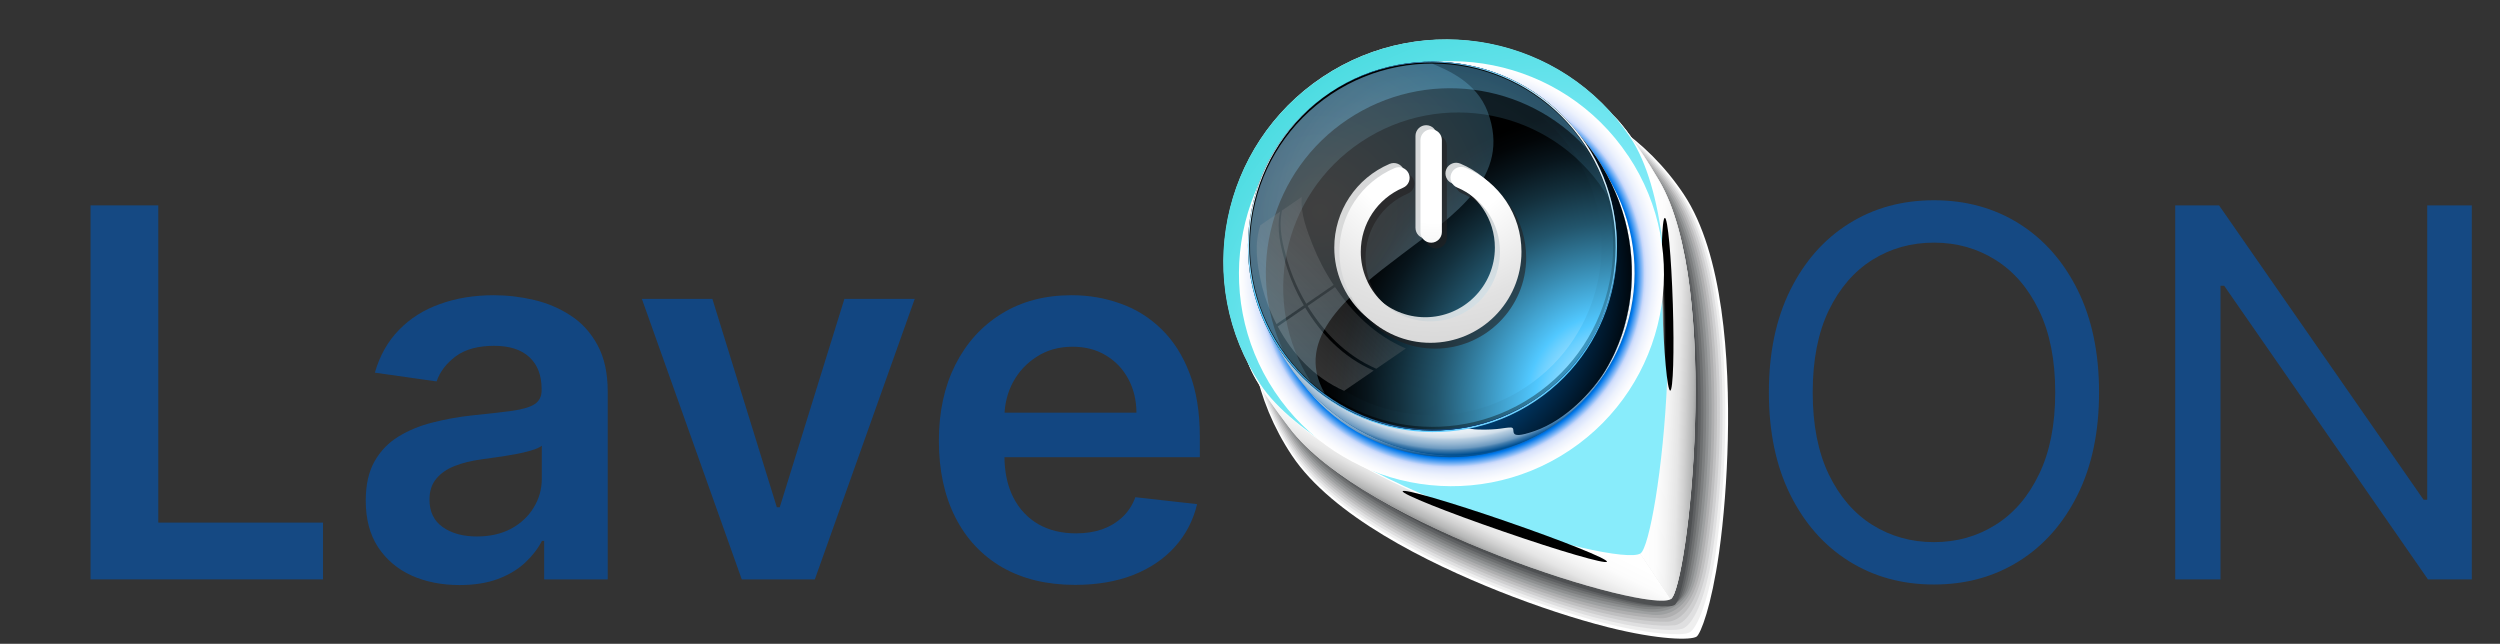 <svg width="233" height="60" viewBox="0 0 233 60" fill="none" xmlns="http://www.w3.org/2000/svg">
<rect x="0" y="0" width="233" height="60" fill="#333333" stroke="none"/>
<g clip-path="url(#clip0_5019_2826)">
<path d="M8.438 53.999V19.141H14.752V48.706H30.105V53.999H8.438Z" fill="#154983"/>
<path d="M42.836 54.527C41.18 54.527 39.688 54.232 38.36 53.642C37.044 53.04 36 52.155 35.228 50.986C34.468 49.818 34.088 48.377 34.088 46.663C34.088 45.188 34.36 43.968 34.905 43.004C35.449 42.039 36.193 41.267 37.134 40.689C38.076 40.11 39.137 39.673 40.317 39.378C41.509 39.072 42.74 38.851 44.011 38.714C45.543 38.556 46.785 38.414 47.738 38.289C48.691 38.153 49.384 37.949 49.815 37.676C50.257 37.392 50.479 36.956 50.479 36.366V36.264C50.479 34.981 50.099 33.988 49.338 33.285C48.578 32.581 47.483 32.23 46.053 32.23C44.544 32.23 43.347 32.559 42.462 33.217C41.588 33.875 40.998 34.652 40.692 35.549L34.939 34.732C35.393 33.143 36.142 31.815 37.185 30.749C38.229 29.671 39.506 28.865 41.015 28.332C42.524 27.787 44.192 27.515 46.019 27.515C47.279 27.515 48.533 27.662 49.781 27.957C51.029 28.252 52.169 28.74 53.202 29.421C54.234 30.091 55.063 31.004 55.687 32.161C56.322 33.319 56.64 34.766 56.64 36.502V53.999H50.717V50.408H50.513C50.138 51.134 49.611 51.815 48.93 52.45C48.26 53.074 47.415 53.579 46.394 53.965C45.384 54.339 44.198 54.527 42.836 54.527ZM44.436 49.999C45.673 49.999 46.745 49.755 47.653 49.267C48.561 48.768 49.259 48.11 49.747 47.293C50.246 46.476 50.496 45.585 50.496 44.621V41.54C50.303 41.699 49.974 41.846 49.508 41.982C49.054 42.119 48.544 42.238 47.977 42.34C47.409 42.442 46.847 42.533 46.291 42.612C45.736 42.692 45.253 42.76 44.845 42.816C43.926 42.941 43.103 43.145 42.377 43.429C41.651 43.713 41.078 44.11 40.658 44.621C40.238 45.12 40.028 45.767 40.028 46.561C40.028 47.696 40.442 48.552 41.27 49.131C42.099 49.71 43.154 49.999 44.436 49.999Z" fill="#124681"/>
<path d="M85.252 27.855L75.942 53.999H69.133L59.823 27.855H66.393L72.401 47.276H72.674L78.699 27.855H85.252Z" fill="#124681"/>
<path d="M100.2 54.51C97.579 54.51 95.315 53.965 93.409 52.876C91.514 51.775 90.056 50.22 89.035 48.212C88.013 46.192 87.503 43.815 87.503 41.08C87.503 38.391 88.013 36.031 89.035 34C90.067 31.957 91.508 30.369 93.358 29.234C95.207 28.088 97.38 27.515 99.877 27.515C101.488 27.515 103.009 27.776 104.438 28.298C105.88 28.808 107.15 29.603 108.251 30.681C109.363 31.759 110.237 33.132 110.872 34.8C111.508 36.456 111.825 38.431 111.825 40.723V42.612H90.396V38.459H105.919C105.908 37.279 105.653 36.229 105.153 35.31C104.654 34.38 103.956 33.648 103.06 33.115C102.175 32.581 101.142 32.315 99.962 32.315C98.702 32.315 97.596 32.621 96.643 33.234C95.69 33.835 94.947 34.63 94.413 35.617C93.891 36.593 93.625 37.665 93.613 38.834V42.459C93.613 43.98 93.891 45.284 94.447 46.374C95.003 47.452 95.781 48.28 96.779 48.859C97.778 49.426 98.946 49.71 100.285 49.71C101.182 49.71 101.993 49.585 102.719 49.335C103.446 49.074 104.075 48.694 104.609 48.195C105.142 47.696 105.545 47.077 105.817 46.34L111.57 46.986C111.207 48.507 110.515 49.835 109.494 50.969C108.484 52.093 107.19 52.966 105.613 53.59C104.036 54.203 102.231 54.51 100.2 54.51Z" fill="#124681"/>
<path d="M195.632 36.57C195.632 40.246 194.968 43.423 193.641 46.101C192.313 48.779 190.492 50.844 188.177 52.297C185.862 53.749 183.218 54.476 180.245 54.476C177.273 54.476 174.629 53.749 172.314 52.297C169.999 50.844 168.178 48.779 166.85 46.101C165.523 43.423 164.859 40.246 164.859 36.57C164.859 32.893 165.523 29.716 166.85 27.038C168.178 24.36 169.999 22.295 172.314 20.843C174.629 19.39 177.273 18.664 180.245 18.664C183.218 18.664 185.862 19.39 188.177 20.843C190.492 22.295 192.313 24.36 193.641 27.038C194.968 29.716 195.632 32.893 195.632 36.57ZM191.547 36.57C191.547 33.551 191.042 31.004 190.032 28.927C189.034 26.851 187.678 25.279 185.964 24.213C184.262 23.146 182.356 22.613 180.245 22.613C178.135 22.613 176.223 23.146 174.51 24.213C172.807 25.279 171.451 26.851 170.442 28.927C169.443 31.004 168.944 33.551 168.944 36.57C168.944 39.588 169.443 42.136 170.442 44.212C171.451 46.289 172.807 47.86 174.51 48.927C176.223 49.993 178.135 50.527 180.245 50.527C182.356 50.527 184.262 49.993 185.964 48.927C187.678 47.86 189.034 46.289 190.032 44.212C191.042 42.136 191.547 39.588 191.547 36.57Z" fill="#154983"/>
<path d="M230.371 19.141V53.999H226.286L207.291 26.63H206.951V53.999H202.73V19.141H206.815L225.878 46.578H226.218V19.141H230.371Z" fill="#154983"/>
<g style="mix-blend-mode:multiply">
<path d="M158.123 59.332C157.612 59.672 154.661 59.665 149.848 58.454C146.82 57.688 143.236 56.511 139.751 55.126C132.996 52.438 124.152 48.063 120.412 42.458C113.468 32.052 116.006 18.117 126.071 11.402C136.135 4.686 149.973 7.687 156.92 18.097C160.618 23.64 161.197 33.588 161.033 40.951C160.947 44.622 160.66 48.377 160.214 51.518C159.507 56.508 158.501 59.08 158.119 59.335L158.123 59.332Z" fill="white"/>
<path d="M126.071 11.391C136.064 4.723 149.799 7.703 156.695 18.038C160.4 23.589 160.97 33.717 160.764 41.249C160.649 45.183 160.288 49.057 159.837 51.951C159.122 56.517 158.014 58.829 157.36 58.984C156.726 59.246 153.847 59.184 149.262 58.007C146.279 57.23 142.782 56.059 139.381 54.695C132.665 51.988 124.078 47.672 120.445 42.227C113.549 31.891 116.069 18.065 126.062 11.397L126.071 11.391Z" fill="#EFEFEF"/>
<path d="M126.07 11.385C135.992 4.764 149.623 7.723 156.469 17.983C160.177 23.539 160.736 33.853 160.494 41.551C160.353 45.746 159.921 49.745 159.462 52.394C158.747 56.537 157.524 58.591 156.606 58.639C155.848 58.83 153.042 58.713 148.69 57.56C145.758 56.782 142.346 55.612 139.026 54.264C132.348 51.538 124.022 47.285 120.49 41.991C113.644 31.732 116.144 18.009 126.066 11.388L126.07 11.385Z" fill="#DFDFE0"/>
<path d="M126.069 11.386C135.92 4.813 149.452 7.748 156.247 17.933C159.958 23.493 160.507 33.994 160.232 41.854C160.063 46.306 159.56 50.429 159.099 52.836C158.376 56.553 157.049 58.344 155.863 58.288C154.982 58.401 152.243 58.232 148.125 57.109C145.24 56.326 141.91 55.165 138.672 53.833C132.032 51.087 123.967 46.898 120.538 41.76C113.743 31.576 116.227 17.953 126.073 11.383L126.069 11.386Z" fill="#CFCFD0"/>
<path d="M126.06 11.381C135.84 4.856 149.269 7.77 156.014 17.879C159.727 23.444 160.266 34.131 159.954 42.158C159.753 46.868 159.188 51.11 158.713 53.275C157.991 56.569 156.553 58.099 155.099 57.94C154.095 57.974 151.426 57.746 147.539 56.662C144.698 55.868 141.459 54.717 138.303 53.402C131.701 50.637 123.897 46.511 120.572 41.528C113.826 31.42 116.289 17.901 126.069 11.375L126.06 11.381Z" fill="#BFBFC0"/>
<path d="M126.064 11.377C135.773 4.899 149.098 7.793 155.793 17.826C159.512 23.4 160.039 34.262 159.689 42.462C159.458 47.436 158.826 51.799 158.343 53.72C157.62 56.59 156.066 57.858 154.348 57.593C153.224 57.553 150.625 57.266 146.965 56.216C144.176 55.413 141.02 54.271 137.944 52.979C131.381 50.195 123.837 46.133 120.612 41.301C113.915 31.263 116.36 17.853 126.069 11.374L126.064 11.377Z" fill="#AFAFB0"/>
<path d="M126.057 11.374C135.69 4.946 148.913 7.811 155.56 17.773C159.282 23.352 159.802 34.405 159.416 42.763C159.158 47.994 158.459 52.478 157.965 54.162C157.246 56.606 155.578 57.616 153.587 57.25C152.336 57.135 149.811 56.785 146.387 55.771C143.642 54.957 140.577 53.826 137.577 52.553C131.056 49.754 123.765 45.755 120.645 41.078C113.997 31.116 116.426 17.806 126.06 11.378L126.057 11.374Z" fill="#9EA0A1"/>
<path d="M126.056 11.369C135.619 4.988 148.737 7.833 155.334 17.72C159.06 23.303 159.566 34.538 159.146 43.066C158.858 48.561 158.095 53.159 157.587 54.602C156.88 56.62 155.083 57.37 152.829 56.897C151.454 56.704 149.006 56.296 145.806 55.319C143.11 54.492 140.126 53.377 137.212 52.118C130.729 49.299 123.7 45.363 120.683 40.842C114.086 30.955 116.494 17.749 126.056 11.369Z" fill="#8E9091"/>
<path d="M126.056 11.365C135.548 5.032 148.563 7.856 155.109 17.667C158.838 23.255 159.334 34.676 158.877 43.371C158.557 49.124 157.738 53.842 157.213 55.047C156.522 56.637 154.599 57.131 152.076 56.555C150.582 56.287 148.201 55.816 145.231 54.877C142.587 54.041 139.686 52.935 136.85 51.695C130.405 48.857 123.636 44.985 120.72 40.614C114.173 30.803 116.561 17.701 126.052 11.368L126.056 11.365Z" fill="#7E8081"/>
<path d="M126.047 11.362C135.467 5.076 148.379 7.88 154.875 17.616C158.609 23.212 159.097 34.813 158.603 43.673C158.257 49.687 157.384 54.525 156.834 55.49C156.169 56.658 154.106 56.886 151.316 56.206C149.699 55.86 147.391 55.326 144.653 54.425C142.058 53.577 139.242 52.483 136.488 51.26C130.086 48.4 123.573 44.594 120.761 40.379C114.261 30.639 116.631 17.645 126.052 11.359L126.047 11.362Z" fill="#6E7071"/>
<path d="M126.048 11.359C135.397 5.121 148.205 7.904 154.65 17.564C158.388 23.165 158.865 34.952 158.334 43.978C157.956 50.251 157.046 55.217 156.46 55.935C155.84 56.69 153.618 56.651 150.56 55.867C148.815 55.446 146.583 54.842 144.074 53.987C141.525 53.121 138.799 52.045 136.121 50.841C129.758 47.962 123.505 44.219 120.797 40.16C114.348 30.495 116.702 17.602 126.046 11.366L126.048 11.359Z" fill="#5E6062"/>
<path d="M154.427 17.51C160.826 27.099 157.648 55.331 156.089 56.372C154.05 57.732 127.24 49.51 120.842 39.92C114.443 30.332 116.769 17.54 126.042 11.352C135.316 5.164 148.022 7.919 154.42 17.508L154.427 17.51Z" fill="#4E5052"/>
</g>
<path d="M154.648 16.856C160.465 26.718 157.332 54.759 155.733 55.826C153.642 57.222 127.048 49.016 120.165 39.865C118.929 38.225 117.011 35.706 116.345 33.89C112.874 24.447 115.658 13.063 123.644 7.735C131.629 2.406 143.234 3.906 150.541 10.951C151.754 12.124 153.581 15.045 154.651 16.861L154.648 16.856Z" fill="url(#paint0_linear_5019_2826)"/>
<path style="mix-blend-mode:multiply" d="M154.648 16.856C160.465 26.718 157.332 54.759 155.733 55.826C153.642 57.222 127.048 49.016 120.165 39.865C118.929 38.225 117.011 35.706 116.345 33.89C112.874 24.447 115.658 13.063 123.644 7.735C131.629 2.406 143.234 3.906 150.541 10.951C151.754 12.124 153.581 15.045 154.651 16.861L154.648 16.856Z" fill="url(#paint1_linear_5019_2826)"/>
<path d="M152.015 12.908C158.369 22.43 154.699 50.811 153.1 51.878C151.008 53.274 123.886 45.44 117.532 35.917C111.178 26.395 113.742 13.528 123.264 7.174C132.787 0.82 145.657 3.389 152.011 12.911L152.015 12.908Z" fill="white"/>
<path style="mix-blend-mode:screen" opacity="0.76" d="M150.525 10.947C143.221 3.907 131.698 2.346 123.628 7.731C123.619 7.737 123.614 7.74 123.605 7.746L155.695 55.837C155.695 55.837 155.709 55.829 155.717 55.823C157.316 54.756 160.453 26.711 154.632 16.852C153.565 15.042 151.735 12.116 150.522 10.943L150.525 10.947Z" fill="url(#paint2_linear_5019_2826)"/>
<path style="mix-blend-mode:multiply" d="M150.525 10.947C143.221 3.907 131.698 2.346 123.628 7.731C123.619 7.737 123.614 7.74 123.605 7.746L155.695 55.837C155.695 55.837 155.709 55.829 155.717 55.823C157.316 54.756 160.453 26.711 154.632 16.852C153.565 15.042 151.735 12.116 150.522 10.943L150.525 10.947Z" fill="url(#paint3_linear_5019_2826)"/>
<path d="M151.938 12.793C158.247 22.248 154.498 50.509 152.899 51.576C150.807 52.972 123.767 45.262 117.455 35.802C111.143 26.342 113.742 13.528 123.264 7.174C132.787 0.82 145.621 3.335 151.933 12.795L151.938 12.793Z" fill="url(#paint4_radial_5019_2826)"/>
<path style="mix-blend-mode:screen" d="M140.407 48.6C145.662 50.415 149.855 52.091 149.765 52.35C149.675 52.609 145.341 51.348 140.086 49.533C134.831 47.718 130.643 46.039 130.728 45.783C130.814 45.527 135.152 46.785 140.407 48.6Z" fill="url(#paint5_radial_5019_2826)"/>
<path style="mix-blend-mode:screen" d="M155.908 28.342C156.049 32.786 155.936 36.398 155.665 36.406C155.394 36.413 155.061 32.816 154.92 28.372C154.779 23.928 154.892 20.316 155.163 20.309C155.434 20.301 155.767 23.898 155.908 28.342Z" fill="url(#paint6_radial_5019_2826)"/>
<path style="mix-blend-mode:multiply" d="M151.75 14.517C157.819 23.613 155.365 35.913 146.269 41.982C137.173 48.052 124.873 45.597 118.804 36.501C112.734 27.405 115.181 15.104 124.277 9.034C133.373 2.965 145.673 5.42 151.742 14.516L151.75 14.517Z" fill="url(#paint7_radial_5019_2826)"/>
<path style="mix-blend-mode:multiply" d="M149.45 15.877C154.719 23.774 152.59 34.445 144.693 39.714C136.796 44.983 126.125 42.854 120.856 34.957C115.587 27.06 117.716 16.39 125.613 11.12C133.51 5.851 144.181 7.981 149.45 15.877Z" fill="url(#paint8_radial_5019_2826)"/>
<path d="M147.057 12.407C152.418 20.808 150.556 31.678 142.793 36.858C135.029 42.039 124.277 39.585 118.578 31.41C118.982 32.245 119.445 33.065 119.976 33.86C125.672 42.397 136.741 45.017 144.696 39.71C152.65 34.402 154.482 23.179 148.783 14.638C148.252 13.843 147.673 13.1 147.057 12.407Z" fill="url(#paint9_radial_5019_2826)"/>
<path style="mix-blend-mode:multiply" d="M147.057 12.407C152.418 20.808 150.556 31.678 142.793 36.858C135.029 42.039 124.277 39.585 118.578 31.41C118.982 32.245 119.445 33.065 119.976 33.86C125.672 42.397 136.741 45.017 144.696 39.71C152.65 34.402 154.482 23.179 148.783 14.638C148.252 13.843 147.673 13.1 147.057 12.407Z" fill="url(#paint10_radial_5019_2826)"/>
<path style="mix-blend-mode:color-dodge" d="M148.121 13.712C147.789 13.272 147.441 12.856 147.08 12.449C152.407 20.846 150.54 31.689 142.789 36.86C140.644 38.291 138.269 39.138 135.833 39.441C136.204 39.727 136.82 40.015 137.802 40.034C139.776 40.078 140.127 39.844 140.808 39.845C141.485 39.849 140.173 41.173 143.05 40.165C145.928 39.15 148.38 36.532 149.574 34.599C149.774 34.273 149.96 33.937 150.136 33.595C150.161 33.546 150.182 33.5 150.21 33.455C150.287 33.301 150.36 33.15 150.437 32.996C150.465 32.932 150.491 32.876 150.519 32.812C150.746 32.315 150.947 31.808 151.123 31.293C151.144 31.228 151.167 31.167 151.188 31.102C151.238 30.946 151.289 30.791 151.332 30.634C151.358 30.558 151.377 30.481 151.397 30.404C151.539 29.905 151.66 29.394 151.759 28.879C151.774 28.785 151.796 28.694 151.81 28.6C151.836 28.455 151.861 28.31 151.883 28.16C151.899 28.06 151.912 27.955 151.926 27.849C151.946 27.707 151.967 27.565 151.98 27.422C152.004 27.207 152.025 26.988 152.038 26.767C152.048 26.638 152.055 26.505 152.058 26.375C152.064 26.249 152.07 26.123 152.076 25.997C152.079 25.867 152.082 25.736 152.085 25.606C152.082 25.467 152.086 25.329 152.083 25.19C152.083 25.074 152.083 24.959 152.08 24.839C152.072 24.606 152.062 24.369 152.044 24.131C152.035 24.021 152.026 23.912 152.017 23.802C152.005 23.65 151.991 23.493 151.971 23.339C151.959 23.225 151.946 23.118 151.934 23.004C151.912 22.826 151.888 22.656 151.858 22.477C151.845 22.39 151.835 22.307 151.82 22.227C151.777 21.979 151.726 21.731 151.679 21.486C151.662 21.395 151.642 21.306 151.618 21.212C151.576 21.035 151.538 20.861 151.492 20.687C151.468 20.593 151.441 20.496 151.418 20.402C151.363 20.195 151.303 19.991 151.237 19.785C151.22 19.732 151.204 19.678 151.188 19.625C151.108 19.37 151.019 19.122 150.927 18.868C150.9 18.79 150.866 18.71 150.839 18.631C150.768 18.448 150.694 18.26 150.615 18.075C150.581 17.995 150.547 17.915 150.513 17.835C150.417 17.604 150.312 17.379 150.203 17.149C150.189 17.127 150.183 17.099 150.168 17.077C150.045 16.825 149.92 16.581 149.79 16.328C149.75 16.258 149.714 16.186 149.671 16.112C149.569 15.93 149.464 15.743 149.357 15.564C149.31 15.493 149.274 15.42 149.231 15.346C149.08 15.1 148.932 14.859 148.772 14.619C148.594 14.353 148.41 14.097 148.222 13.844C148.187 13.79 148.15 13.744 148.11 13.694L148.121 13.712Z" fill="url(#paint11_radial_5019_2826)"/>
<path d="M147.823 13.637C153.075 21.508 150.948 32.144 143.082 37.393C135.217 42.641 124.571 40.52 119.323 32.655C114.074 24.789 116.195 14.144 124.065 8.892C131.935 3.641 142.572 5.767 147.823 13.637Z" fill="url(#paint12_radial_5019_2826)"/>
<path d="M147.794 13.397C153.063 21.294 150.933 31.964 143.037 37.234C135.14 42.503 124.469 40.373 119.2 32.477C113.931 24.58 116.06 13.909 123.957 8.64C131.854 3.371 142.524 5.5 147.794 13.397Z" fill="url(#paint13_radial_5019_2826)"/>
<path style="mix-blend-mode:screen" d="M119.2 32.477C113.931 24.58 116.06 13.909 123.957 8.64C131.854 3.371 142.524 5.5 147.794 13.397C153.063 21.294 150.933 31.964 143.037 37.234C135.14 42.503 124.469 40.373 119.2 32.477Z" fill="url(#paint14_radial_5019_2826)"/>
<path style="mix-blend-mode:screen" d="M142.85 36.949C150.589 31.785 152.676 21.325 147.512 13.586C142.348 5.847 131.888 3.759 124.149 8.923C116.41 14.087 114.323 24.547 119.487 32.286C124.651 40.025 135.111 42.112 142.85 36.949Z" fill="url(#paint15_radial_5019_2826)"/>
<path style="mix-blend-mode:screen" d="M120.384 31.686C115.551 24.442 117.504 14.652 124.748 9.819C131.992 4.985 141.782 6.939 146.615 14.183C151.449 21.427 149.495 31.216 142.251 36.05C135.007 40.883 125.218 38.93 120.384 31.686Z" fill="url(#paint16_radial_5019_2826)"/>
<path opacity="0.15" d="M126.85 13.229C134.347 8.226 144.477 10.248 149.48 17.745C149.619 17.954 149.751 18.161 149.874 18.374C149.402 16.686 148.664 15.041 147.636 13.5C142.423 5.688 131.863 3.58 124.055 8.79C116.247 14.001 114.14 24.56 119.353 32.372C120.18 33.611 121.143 34.709 122.21 35.653C117.376 28.178 119.424 18.184 126.855 13.226L126.85 13.229Z" fill="url(#paint17_radial_5019_2826)"/>
<path style="mix-blend-mode:color-burn" opacity="0.36" d="M125.62 11.117C132.779 6.34 142.225 7.643 147.853 13.818C147.782 13.711 147.723 13.603 147.652 13.496C142.439 5.684 131.879 3.577 124.071 8.787C116.263 13.997 114.156 24.556 119.369 32.368C119.44 32.475 119.512 32.574 119.588 32.678C116.047 25.111 118.464 15.891 125.628 11.111L125.62 11.117Z" fill="url(#paint18_radial_5019_2826)"/>
<path d="M119.315 32.392C114.061 24.517 116.168 13.881 124.01 8.597C123.993 8.608 123.975 8.62 123.957 8.632C116.06 13.901 113.931 24.572 119.2 32.469C124.469 40.365 135.14 42.495 143.037 37.226C143.059 37.211 143.077 37.199 143.099 37.184C135.208 42.405 124.573 40.271 119.315 32.392Z" fill="url(#paint19_radial_5019_2826)"/>
<path style="mix-blend-mode:multiply" opacity="0.97" d="M147.686 13.464C152.94 21.339 150.833 31.976 142.991 37.26C143.009 37.248 143.026 37.236 143.044 37.224C150.941 31.955 153.07 21.284 147.801 13.387C142.532 5.491 131.861 3.361 123.965 8.63C123.942 8.645 123.925 8.657 123.902 8.672C131.793 3.451 142.428 5.585 147.686 13.464Z" fill="url(#paint20_radial_5019_2826)"/>
<g style="mix-blend-mode:color-dodge" opacity="0.26">
<path d="M119.803 24.509C120.22 25.913 120.804 27.231 121.518 28.455C120.667 29.036 119.818 29.621 118.97 30.207C118.314 28.944 117.802 27.571 117.488 26.099C117.167 24.58 116.881 22.756 117.468 20.99C118.084 20.567 118.699 20.143 119.311 19.722C118.94 21.369 119.376 23.061 119.803 24.509Z" fill="url(#paint21_linear_5019_2826)"/>
<path d="M124.294 26.555C123.443 27.136 122.595 27.721 121.746 28.307C121.023 27.088 120.435 25.773 120.009 24.376C119.576 22.938 119.124 21.25 119.48 19.619C120.096 19.195 120.707 18.775 121.323 18.351C121.189 19.853 121.785 21.419 122.325 22.786C122.852 24.115 123.512 25.383 124.294 26.555Z" fill="url(#paint22_linear_5019_2826)"/>
<path d="M128.025 34.541C127.11 35.17 126.188 35.799 125.273 36.428C122.404 35.159 120.43 32.913 119.086 30.428C119.942 29.844 120.794 29.256 121.646 28.675C123.102 31.079 125.128 33.277 128.025 34.541Z" fill="url(#paint23_linear_5019_2826)"/>
<path d="M128.273 34.367C125.374 33.111 123.345 30.916 121.872 28.516C122.72 27.931 123.573 27.342 124.428 26.759C126.012 29.084 128.098 31.229 131.025 32.479C130.106 33.112 129.188 33.737 128.273 34.367Z" fill="url(#paint24_linear_5019_2826)"/>
</g>
<path style="mix-blend-mode:color-dodge" opacity="0.25" d="M119.354 32.372C120.495 34.082 121.891 35.519 123.464 36.665C120.467 31.462 125.967 27.266 130.621 23.737C135.53 20.012 140.931 16.523 138.653 10.425C137.6 7.597 134.801 6.499 133.485 5.932C130.244 5.932 126.964 6.856 124.064 8.791C116.251 14.004 114.148 24.561 119.361 32.373L119.354 32.372Z" fill="url(#paint25_radial_5019_2826)"/>
<g style="mix-blend-mode:overlay" opacity="0.6">
<path d="M133.762 32.493C129.084 32.493 125.277 28.686 125.277 24.009C125.277 20.602 127.301 17.537 130.435 16.202C130.942 15.989 131.53 16.224 131.743 16.731C131.962 17.238 131.722 17.826 131.215 18.039C128.817 19.059 127.269 21.403 127.269 24.009C127.269 27.586 130.179 30.496 133.756 30.496C137.334 30.496 140.244 27.586 140.244 24.009C140.244 21.381 138.674 19.032 136.25 18.018C135.743 17.804 135.502 17.222 135.71 16.71C135.924 16.202 136.506 15.962 137.019 16.176C140.19 17.5 142.241 20.575 142.241 24.009C142.241 28.686 138.434 32.493 133.756 32.493H133.762Z" fill="#231F20"/>
</g>
<g style="mix-blend-mode:overlay" opacity="0.6">
<path d="M133.85 23.157C133.3 23.157 132.852 22.708 132.852 22.158V13.588C132.852 13.038 133.3 12.59 133.85 12.59C134.4 12.59 134.848 13.038 134.848 13.588V22.158C134.848 22.708 134.4 23.157 133.85 23.157Z" fill="#231F20"/>
</g>
<g style="mix-blend-mode:overlay" opacity="0.8">
<path d="M132.84 31.563C128.162 31.563 124.355 27.756 124.355 23.079C124.355 19.672 126.379 16.608 129.513 15.273C130.021 15.059 130.608 15.294 130.821 15.801C131.04 16.308 130.8 16.896 130.293 17.109C127.895 18.129 126.347 20.473 126.347 23.079C126.347 26.656 129.257 29.566 132.834 29.566C136.412 29.566 139.322 26.656 139.322 23.079C139.322 20.452 137.752 18.102 135.328 17.088C134.821 16.875 134.58 16.293 134.789 15.78C135.002 15.273 135.584 15.032 136.097 15.246C139.268 16.57 141.313 19.646 141.313 23.079C141.313 27.756 137.506 31.563 132.829 31.563H132.84Z" fill="white"/>
</g>
<g style="mix-blend-mode:overlay" opacity="0.8">
<path d="M132.92 22.235C132.37 22.235 131.922 21.786 131.922 21.236V12.666C131.922 12.117 132.37 11.668 132.92 11.668C133.47 11.668 133.919 12.117 133.919 12.666V21.236C133.919 21.786 133.47 22.235 132.92 22.235Z" fill="white"/>
</g>
<path d="M136.573 15.633C136.061 15.419 135.479 15.659 135.265 16.167C135.052 16.674 135.292 17.261 135.804 17.475C138.229 18.489 139.798 20.839 139.798 23.465C139.798 27.043 136.888 29.953 133.311 29.953C129.734 29.953 126.824 27.043 126.824 23.465C126.824 20.86 128.372 18.516 130.769 17.496C131.277 17.283 131.512 16.695 131.298 16.188C131.079 15.681 130.497 15.446 129.99 15.659C126.856 16.994 124.832 20.059 124.832 23.465C124.832 28.143 128.639 31.95 133.316 31.95C137.994 31.95 141.801 28.143 141.801 23.465C141.801 20.032 139.75 16.957 136.579 15.633H136.573Z" fill="url(#paint26_radial_5019_2826)"/>
<path d="M133.385 22.621C133.935 22.621 134.384 22.173 134.384 21.623V13.053C134.384 12.503 133.935 12.055 133.385 12.055C132.835 12.055 132.387 12.503 132.387 13.053V21.623C132.387 22.173 132.835 22.621 133.385 22.621Z" fill="url(#paint27_radial_5019_2826)"/>
</g>
<defs>
<linearGradient id="paint0_linear_5019_2826" x1="119.964" y1="44.942" x2="167.123" y2="13.475" gradientUnits="userSpaceOnUse">
<stop stop-color="white"/>
<stop offset="0.04" stop-color="#E8E8E8"/>
<stop offset="0.12" stop-color="#C6C6C6"/>
<stop offset="0.16" stop-color="#BABABA"/>
<stop offset="0.28" stop-color="#B5B7B7"/>
<stop offset="0.5" stop-color="#5A5B5D"/>
<stop offset="0.69" stop-color="#B2B3B5"/>
<stop offset="0.87" stop-color="#D2D2D2"/>
<stop offset="1" stop-color="white"/>
</linearGradient>
<linearGradient id="paint1_linear_5019_2826" x1="140.935" y1="26.616" x2="130.039" y2="48.535" gradientUnits="userSpaceOnUse">
<stop offset="0.74" stop-color="white"/>
<stop offset="0.8" stop-color="#FCFCFC"/>
<stop offset="0.84" stop-color="#F3F3F3"/>
<stop offset="0.88" stop-color="#E5E5E5"/>
<stop offset="0.91" stop-color="#D0D0D0"/>
<stop offset="0.94" stop-color="#B5B6B6"/>
<stop offset="0.96" stop-color="#949595"/>
<stop offset="0.99" stop-color="#6E6F6F"/>
<stop offset="1" stop-color="#535454"/>
</linearGradient>
<linearGradient id="paint2_linear_5019_2826" x1="117.968" y1="1.924" x2="141.201" y2="-13.578" gradientUnits="userSpaceOnUse">
<stop stop-color="white"/>
<stop offset="0.04" stop-color="#E8E8E8"/>
<stop offset="0.12" stop-color="#C6C6C6"/>
<stop offset="0.16" stop-color="#BABABA"/>
<stop offset="0.28" stop-color="#B5B7B7"/>
<stop offset="0.5" stop-color="#5A5B5D"/>
<stop offset="0.69" stop-color="#B2B3B5"/>
<stop offset="0.87" stop-color="#D2D2D2"/>
<stop offset="1" stop-color="white"/>
</linearGradient>
<linearGradient id="paint3_linear_5019_2826" x1="137.345" y1="29.973" x2="159.277" y2="30.519" gradientUnits="userSpaceOnUse">
<stop offset="0.74" stop-color="white"/>
<stop offset="0.8" stop-color="#FCFCFC"/>
<stop offset="0.84" stop-color="#F3F3F3"/>
<stop offset="0.88" stop-color="#E5E5E5"/>
<stop offset="0.91" stop-color="#D0D0D0"/>
<stop offset="0.94" stop-color="#B5B6B6"/>
<stop offset="0.96" stop-color="#949595"/>
<stop offset="0.99" stop-color="#6E6F6F"/>
<stop offset="1" stop-color="#535454"/>
</linearGradient>
<radialGradient id="paint4_radial_5019_2826" cx="0" cy="0" r="1" gradientUnits="userSpaceOnUse" gradientTransform="translate(143.868 35.733) rotate(-33.714) scale(44.952 44.952)">
<stop offset="0.41" stop-color="#88ECFB"/>
<stop offset="0.78" stop-color="#4DDCE1"/>
<stop offset="1" stop-color="#4DCFB5"/>
</radialGradient>
<radialGradient id="paint5_radial_5019_2826" cx="0" cy="0" r="1" gradientUnits="userSpaceOnUse" gradientTransform="translate(139.955 49.893) rotate(-71.004) scale(0.503 10.065)">
<stop offset="0.2" stop-color="white"/>
<stop offset="0.29" stop-color="#C8C8C8"/>
<stop offset="0.39" stop-color="#939393"/>
<stop offset="0.5" stop-color="#666666"/>
<stop offset="0.6" stop-color="#414141"/>
<stop offset="0.7" stop-color="#242424"/>
<stop offset="0.8" stop-color="#101010"/>
<stop offset="0.9" stop-color="#040404"/>
<stop offset="1"/>
</radialGradient>
<radialGradient id="paint6_radial_5019_2826" cx="0" cy="0" r="1" gradientUnits="userSpaceOnUse" gradientTransform="translate(154.766 28.397) rotate(-1.804) scale(0.503 8.052)">
<stop offset="0.2" stop-color="white"/>
<stop offset="0.29" stop-color="#C8C8C8"/>
<stop offset="0.39" stop-color="#939393"/>
<stop offset="0.5" stop-color="#666666"/>
<stop offset="0.6" stop-color="#414141"/>
<stop offset="0.7" stop-color="#242424"/>
<stop offset="0.8" stop-color="#101010"/>
<stop offset="0.9" stop-color="#040404"/>
<stop offset="1"/>
</radialGradient>
<radialGradient id="paint7_radial_5019_2826" cx="0" cy="0" r="1" gradientUnits="userSpaceOnUse" gradientTransform="translate(135.272 25.512) rotate(-33.714) scale(19.804 19.804)">
<stop offset="0.85" stop-color="#00488D"/>
<stop offset="0.87" stop-color="#0079EC"/>
<stop offset="0.91" stop-color="#C8D8FB"/>
<stop offset="0.92" stop-color="#D8E3FC"/>
<stop offset="0.95" stop-color="#EDF2FD"/>
<stop offset="0.98" stop-color="#FAFBFE"/>
<stop offset="1" stop-color="white"/>
</radialGradient>
<radialGradient id="paint8_radial_5019_2826" cx="0" cy="0" r="1" gradientUnits="userSpaceOnUse" gradientTransform="translate(134.845 21.155) rotate(-33.714) scale(21.432)">
<stop offset="0.81" stop-color="white"/>
<stop offset="0.85" stop-color="#FCFDFD"/>
<stop offset="0.87" stop-color="#F3F7FA"/>
<stop offset="0.9" stop-color="#E5EDF3"/>
<stop offset="0.92" stop-color="#D0DEEA"/>
<stop offset="0.93" stop-color="#B5CCDF"/>
<stop offset="0.95" stop-color="#94B5D1"/>
<stop offset="0.97" stop-color="#6D9AC0"/>
<stop offset="0.98" stop-color="#407BAC"/>
<stop offset="1" stop-color="#004F91"/>
</radialGradient>
<radialGradient id="paint9_radial_5019_2826" cx="0" cy="0" r="1" gradientUnits="userSpaceOnUse" gradientTransform="translate(132.923 19.893) rotate(-33.714) scale(23.669 23.669)">
<stop stop-color="white"/>
<stop offset="0.33" stop-color="#7CD6FF"/>
<stop offset="0.93" stop-color="#004F91"/>
</radialGradient>
<radialGradient id="paint10_radial_5019_2826" cx="0" cy="0" r="1" gradientUnits="userSpaceOnUse" gradientTransform="translate(135.021 22.191) rotate(-33.714) scale(20.215 20.215)">
<stop offset="0.81" stop-color="white"/>
<stop offset="0.85" stop-color="#FCFDFD"/>
<stop offset="0.87" stop-color="#F3F7FA"/>
<stop offset="0.9" stop-color="#E5EDF3"/>
<stop offset="0.92" stop-color="#D0DEEA"/>
<stop offset="0.93" stop-color="#B5CCDF"/>
<stop offset="0.95" stop-color="#94B5D1"/>
<stop offset="0.97" stop-color="#6D9AC0"/>
<stop offset="0.98" stop-color="#407BAC"/>
<stop offset="1" stop-color="#004F91"/>
</radialGradient>
<radialGradient id="paint11_radial_5019_2826" cx="0" cy="0" r="1" gradientUnits="userSpaceOnUse" gradientTransform="translate(129.21 24.427) rotate(-33.714) scale(23.28 24.909)">
<stop stop-color="white"/>
<stop offset="0.25" stop-color="#7CD6FF"/>
<stop offset="0.61" stop-color="#004F91"/>
<stop offset="1"/>
</radialGradient>
<radialGradient id="paint12_radial_5019_2826" cx="0" cy="0" r="1" gradientUnits="userSpaceOnUse" gradientTransform="translate(136.436 30.78) rotate(-33.714) scale(32.255)">
<stop stop-color="white"/>
<stop offset="0.33" stop-color="#51C8FF"/>
<stop offset="0.93" stop-color="#00235F"/>
</radialGradient>
<radialGradient id="paint13_radial_5019_2826" cx="0" cy="0" r="1" gradientUnits="userSpaceOnUse" gradientTransform="translate(118.634 20.305) rotate(-33.714) scale(28.934)">
<stop stop-color="white"/>
<stop offset="0.03" stop-color="#F8FCFF"/>
<stop offset="0.07" stop-color="#E6F7FF"/>
<stop offset="0.12" stop-color="#C8EDFF"/>
<stop offset="0.17" stop-color="#9FE0FF"/>
<stop offset="0.22" stop-color="#6BD0FF"/>
<stop offset="0.25" stop-color="#51C8FF"/>
<stop offset="0.58" stop-color="#2570A9"/>
<stop offset="0.81" stop-color="#0A3873"/>
<stop offset="0.92" stop-color="#00235F"/>
</radialGradient>
<radialGradient id="paint14_radial_5019_2826" cx="0" cy="0" r="1" gradientUnits="userSpaceOnUse" gradientTransform="translate(160.585 41.417) rotate(-33.714) scale(36.617)">
<stop stop-color="white"/>
<stop offset="0.04" stop-color="#F8FCFF"/>
<stop offset="0.08" stop-color="#E6F7FF"/>
<stop offset="0.14" stop-color="#C8EDFF"/>
<stop offset="0.2" stop-color="#9FE0FF"/>
<stop offset="0.27" stop-color="#6BD0FF"/>
<stop offset="0.3" stop-color="#51C8FF"/>
<stop offset="0.33" stop-color="#4CBCF0"/>
<stop offset="0.48" stop-color="#3584A8"/>
<stop offset="0.61" stop-color="#22556C"/>
<stop offset="0.74" stop-color="#13303D"/>
<stop offset="0.85" stop-color="#08151C"/>
<stop offset="0.94" stop-color="#020507"/>
<stop offset="1"/>
</radialGradient>
<radialGradient id="paint15_radial_5019_2826" cx="0" cy="0" r="1" gradientUnits="userSpaceOnUse" gradientTransform="translate(151.612 38.239) rotate(-33.714) scale(28.902 28.902)">
<stop stop-color="white"/>
<stop offset="0.04" stop-color="#F8FCFF"/>
<stop offset="0.08" stop-color="#E6F7FF"/>
<stop offset="0.14" stop-color="#C8EDFF"/>
<stop offset="0.2" stop-color="#9FE0FF"/>
<stop offset="0.27" stop-color="#6BD0FF"/>
<stop offset="0.3" stop-color="#51C8FF"/>
<stop offset="0.33" stop-color="#4CBCF0"/>
<stop offset="0.48" stop-color="#3584A8"/>
<stop offset="0.61" stop-color="#22556C"/>
<stop offset="0.74" stop-color="#13303D"/>
<stop offset="0.85" stop-color="#08151C"/>
<stop offset="0.94" stop-color="#020507"/>
<stop offset="1"/>
</radialGradient>
<radialGradient id="paint16_radial_5019_2826" cx="0" cy="0" r="1" gradientUnits="userSpaceOnUse" gradientTransform="translate(150.447 37.25) rotate(-33.714) scale(27.044 27.044)">
<stop stop-color="white"/>
<stop offset="0.04" stop-color="#F8FCFF"/>
<stop offset="0.08" stop-color="#E6F7FF"/>
<stop offset="0.14" stop-color="#C8EDFF"/>
<stop offset="0.2" stop-color="#9FE0FF"/>
<stop offset="0.27" stop-color="#6BD0FF"/>
<stop offset="0.3" stop-color="#51C8FF"/>
<stop offset="0.33" stop-color="#4CBCF0"/>
<stop offset="0.48" stop-color="#3584A8"/>
<stop offset="0.61" stop-color="#22556C"/>
<stop offset="0.74" stop-color="#13303D"/>
<stop offset="0.85" stop-color="#08151C"/>
<stop offset="0.94" stop-color="#020507"/>
<stop offset="1"/>
</radialGradient>
<radialGradient id="paint17_radial_5019_2826" cx="0" cy="0" r="1" gradientUnits="userSpaceOnUse" gradientTransform="translate(131.255 25.073) rotate(-33.714) scale(41.044)">
<stop stop-color="white"/>
<stop offset="0.33" stop-color="#7CD6FF"/>
<stop offset="0.93" stop-color="#004F91"/>
</radialGradient>
<radialGradient id="paint18_radial_5019_2826" cx="0" cy="0" r="1" gradientUnits="userSpaceOnUse" gradientTransform="translate(135.403 20.661) rotate(-33.714) scale(29.569 29.569)">
<stop stop-color="white"/>
<stop offset="0.33" stop-color="#7CD6FF"/>
<stop offset="0.93" stop-color="#004F91"/>
</radialGradient>
<radialGradient id="paint19_radial_5019_2826" cx="0" cy="0" r="1" gradientUnits="userSpaceOnUse" gradientTransform="translate(119.092 17.367) rotate(-33.714) scale(34.61)">
<stop stop-color="white"/>
<stop offset="0.33" stop-color="#51C8FF"/>
<stop offset="0.93" stop-color="#00235F"/>
</radialGradient>
<radialGradient id="paint20_radial_5019_2826" cx="0" cy="0" r="1" gradientUnits="userSpaceOnUse" gradientTransform="translate(148.139 13.22) rotate(146.286) scale(27.391)">
<stop stop-color="white"/>
<stop offset="0.05" stop-color="#F6FCFF"/>
<stop offset="0.14" stop-color="#DDF4FF"/>
<stop offset="0.26" stop-color="#B6E8FF"/>
<stop offset="0.39" stop-color="#7CD6FF"/>
<stop offset="0.93" stop-color="#004F91"/>
</radialGradient>
<linearGradient id="paint21_linear_5019_2826" x1="132.133" y1="13.198" x2="112.96" y2="31.994" gradientUnits="userSpaceOnUse">
<stop/>
<stop offset="0.08" stop-color="#090909"/>
<stop offset="0.23" stop-color="#232323"/>
<stop offset="0.41" stop-color="#4D4D4D"/>
<stop offset="0.62" stop-color="#888888"/>
<stop offset="0.86" stop-color="#D2D2D2"/>
<stop offset="1" stop-color="white"/>
</linearGradient>
<linearGradient id="paint22_linear_5019_2826" x1="132.379" y1="13.449" x2="113.2" y2="32.247" gradientUnits="userSpaceOnUse">
<stop/>
<stop offset="0.08" stop-color="#090909"/>
<stop offset="0.23" stop-color="#232323"/>
<stop offset="0.41" stop-color="#4D4D4D"/>
<stop offset="0.62" stop-color="#888888"/>
<stop offset="0.86" stop-color="#D2D2D2"/>
<stop offset="1" stop-color="white"/>
</linearGradient>
<linearGradient id="paint23_linear_5019_2826" x1="138.087" y1="19.28" x2="118.914" y2="38.076" gradientUnits="userSpaceOnUse">
<stop/>
<stop offset="0.08" stop-color="#090909"/>
<stop offset="0.23" stop-color="#232323"/>
<stop offset="0.41" stop-color="#4D4D4D"/>
<stop offset="0.62" stop-color="#888888"/>
<stop offset="0.86" stop-color="#D2D2D2"/>
<stop offset="1" stop-color="white"/>
</linearGradient>
<linearGradient id="paint24_linear_5019_2826" x1="138.384" y1="19.574" x2="119.207" y2="38.377" gradientUnits="userSpaceOnUse">
<stop/>
<stop offset="0.08" stop-color="#090909"/>
<stop offset="0.23" stop-color="#232323"/>
<stop offset="0.41" stop-color="#4D4D4D"/>
<stop offset="0.62" stop-color="#888888"/>
<stop offset="0.86" stop-color="#D2D2D2"/>
<stop offset="1" stop-color="white"/>
</linearGradient>
<radialGradient id="paint25_radial_5019_2826" cx="0" cy="0" r="1" gradientUnits="userSpaceOnUse" gradientTransform="translate(123.02 19.733) rotate(-33.714) scale(44.872 44.872)">
<stop stop-color="white"/>
<stop offset="0.05" stop-color="#F6FCFF"/>
<stop offset="0.14" stop-color="#DDF4FF"/>
<stop offset="0.26" stop-color="#B6E8FF"/>
<stop offset="0.39" stop-color="#7CD6FF"/>
<stop offset="0.93" stop-color="#004F91"/>
</radialGradient>
<radialGradient id="paint26_radial_5019_2826" cx="0" cy="0" r="1" gradientUnits="userSpaceOnUse" gradientTransform="translate(133.669 12.13) scale(20.978 20.978)">
<stop offset="0.41" stop-color="white"/>
<stop offset="0.77" stop-color="#E2E2E2"/>
<stop offset="1" stop-color="#D6D6D6"/>
</radialGradient>
<radialGradient id="paint27_radial_5019_2826" cx="0" cy="0" r="1" gradientUnits="userSpaceOnUse" gradientTransform="translate(133.668 12.129) scale(20.978 20.978)">
<stop offset="0.41" stop-color="white"/>
<stop offset="0.77" stop-color="#E2E2E2"/>
<stop offset="1" stop-color="#D6D6D6"/>
</radialGradient>
<clipPath id="clip0_5019_2826">
<rect width="233" height="60" fill="white"/>
</clipPath>
</defs>
</svg>
